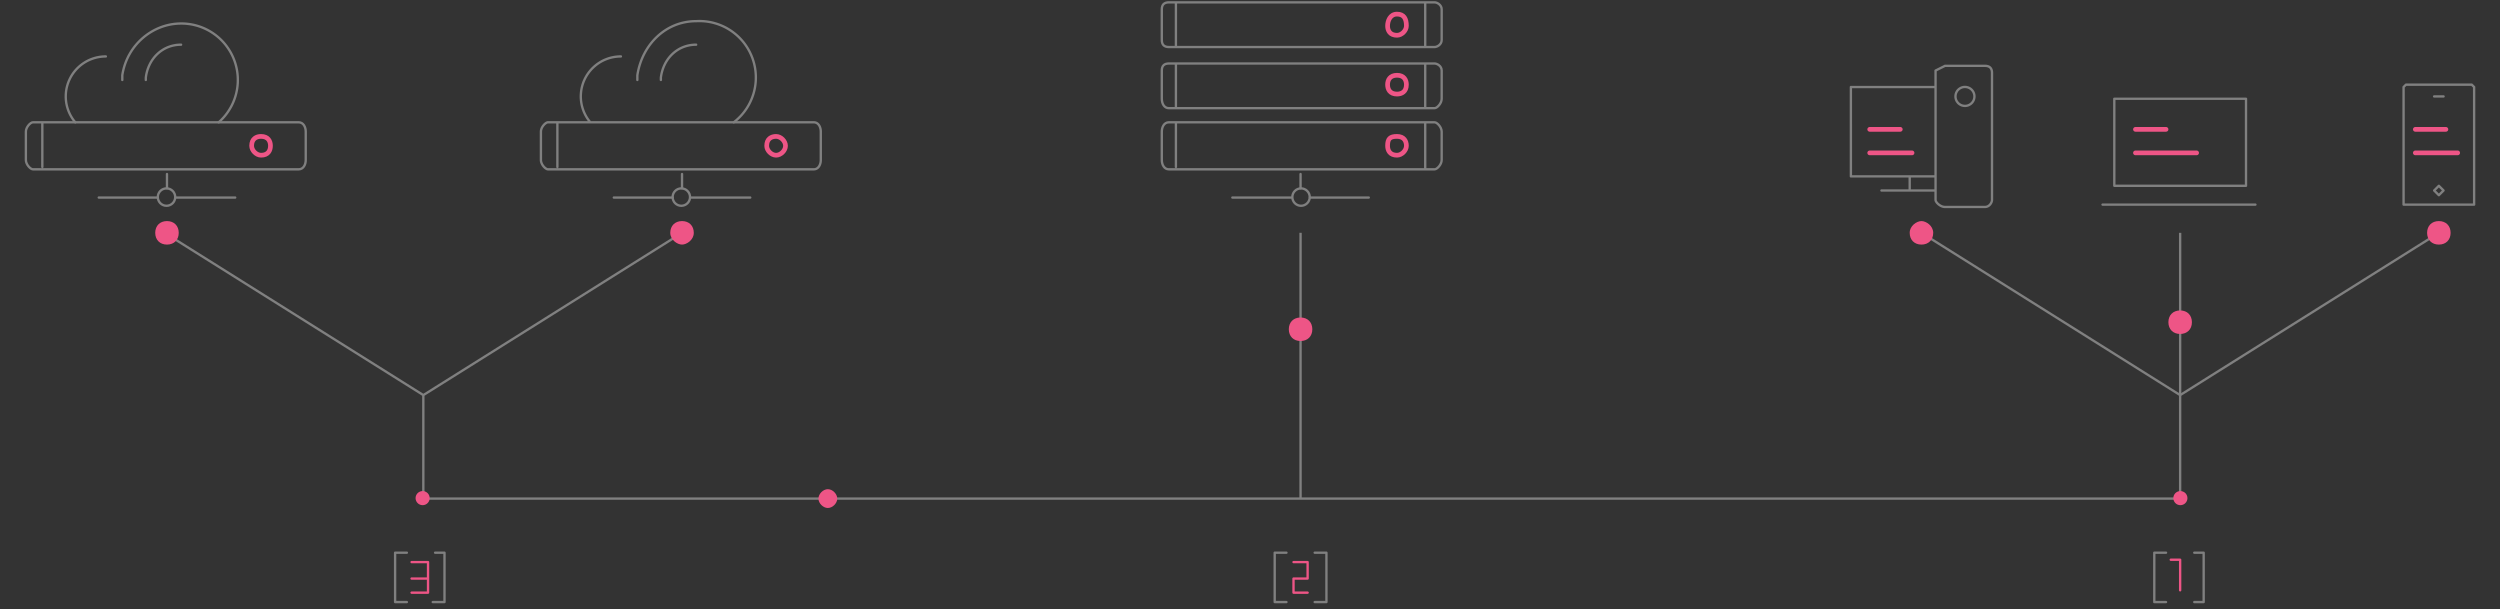 <svg xmlns="http://www.w3.org/2000/svg" xml:space="preserve" id="Layer_1" x="0" y="0" style="enable-background:new 0 0 1063.1 259" version="1.1" viewBox="0 0 1063 259"><rect x="0" y="0" width="1063" height="259" fill="#333333" stroke="none"/><style>.balancingrtl0,.balancingrtl1{fill:none;stroke:gray;stroke-linecap:round;stroke-linejoin:round;stroke-miterlimit:10}.balancingrtl1{fill:#fff;stroke:#ee5586;stroke-width:2}.balancingrtl2,.balancingrtl3,.balancingrtl4{fill:none;stroke:gray;stroke-miterlimit:10}.balancingrtl3,.balancingrtl4{stroke:#ee5586;stroke-linecap:round;stroke-linejoin:round}.balancingrtl4{stroke-width:2}.balancingrtl5{fill:#ee5586}</style><path d="M899 42h56v37h-56V42zm-5 45h65" class="balancingrtl0"/><path id="svg-concept" d="M908 55h13m-13 10h26m93-10h13m-13 10h18M795 55h13m-13 10h18" class="balancingrtl1"/><circle cx="553.2" cy="83.8" r="3.7" class="balancingrtl0"/><path d="M553 74v6m-29 4h25m8 0h25" class="balancingrtl0"/><circle cx="70.8" cy="83.8" r="3.7" class="balancingrtl0"/><path d="M71 74v6m-29 4h25m8 0h25M52 34v-2c2-13 13-22 25-22h0a24 24 0 0 1 16 42" class="balancingrtl0"/><path d="M77 19c-8 0-14 6-15 14v1M45 24a17 17 0 0 0-13 28m791 23h-36V37h36m-11 38v6m11 0h-23m44-53h-17l-4 2v55c0 1 2 3 4 3h17c2 0 3-2 3-3V31c0-2-1-3-3-3z" class="balancingrtl0"/><path d="M836 37a4 4 0 1 1-1 8 4 4 0 1 1 1-8zm186 50V37l1-1h28l1 1v50h-30m13-46h4" class="balancingrtl0"/><path d="m1039 81-2 2-2-2 2-2 2 2z" class="balancingrtl0"/><path d="M180 212h747m0-113v69" class="balancingrtl2"/><path d="M916 256v-21m0 0h5m-5 21h5m12-21h4m0 0v21m0 0h-4" class="balancingrtl0"/><path id="svg-concept" d="M927 251v-13m0 0h-4" class="balancingrtl3"/><path d="M168 256v-21m0 0h5m-5 21h5m12-21h4m0 0v21m0 0h-5" class="balancingrtl0"/><path id="svg-concept" d="M182 252v-13m-7 7h7m0-7h-7m0 13h7" class="balancingrtl3"/><path d="M542 256v-21m0 0h5m-5 21h5m12-21h5m0 0v21m0 0h-5" class="balancingrtl0"/><path id="svg-concept" d="M556 246v-7m-6 7h6m0-7h-6m0 7v6m0 0h6" class="balancingrtl3"/><path d="M180 168v44m857-113-110 69M553 99v113m374-44v44M817 99l110 69M290 99l-110 69M70 99l110 69" class="balancingrtl2"/><path d="M613 17c0 2-2 3-3 3H497c-2 0-3-1-3-3V4c0-2 1-3 3-3h113c1 0 3 1 3 3v13h0zM500 1v19M606 1v19" class="balancingrtl0"/><path id="svg-concept" d="M598 11c0 2-2 4-4 4-3 0-4-2-4-4s1-5 4-5 4 2 4 5z" class="balancingrtl4"/><path d="M613 42c0 2-2 4-3 4H497c-2 0-3-2-3-4V30c0-2 1-3 3-3h113c1 0 3 1 3 3v12h0zM500 27v19m106-19v19" class="balancingrtl0"/><path id="svg-concept" d="M598 36c0 3-2 4-4 4-3 0-4-2-4-4s1-4 4-4 4 2 4 4z" class="balancingrtl4"/><path d="M613 68c0 2-2 4-3 4H497c-2 0-3-2-3-4V56c0-2 1-4 3-4h113c1 0 3 2 3 4v12h0zM500 52v19m106-19v20" class="balancingrtl0"/><path id="svg-concept" d="M598 62c0 2-2 4-4 4-3 0-4-2-4-4 0-3 1-4 4-4s4 2 4 4z" class="balancingrtl4"/><path d="M130 68c0 2-1 4-3 4H14c-1 0-3-2-3-4V56c0-2 2-4 3-4h113c2 0 3 2 3 4v12h0zM18 52v19" class="balancingrtl0"/><path id="svg-concept" d="M115 62c0 2-1 4-4 4-2 0-4-2-4-4 0-3 2-4 4-4 3 0 4 2 4 4z" class="balancingrtl4"/><circle cx="289.7" cy="83.8" r="3.7" class="balancingrtl0"/><path d="M290 74v6m-29 4h25m8 0h25m-48-50v-2c2-13 12-23 25-23h0a24 24 0 0 1 16 43" class="balancingrtl0"/><path d="M296 19c-8 0-14 6-15 14v1m-17-10a17 17 0 0 0-13 28m98 16c0 2-1 4-3 4H233c-1 0-3-2-3-4V56c0-2 2-4 3-4h113c2 0 3 2 3 4v12h0zM237 52v19" class="balancingrtl0"/><path id="svg-concept" d="M334 62c0 2-2 4-4 4s-4-2-4-4c0-3 2-4 4-4s4 2 4 4z" class="balancingrtl4"/><circle id="svg-ico" cx="179.7" cy="211.8" r="3" class="balancingrtl5"/><circle id="svg-ico" cx="927.1" cy="211.8" r="3" class="balancingrtl5"/><g><path id="svg-ico" d="M822 99c0 3-2 5-5 5s-5-2-5-5 3-5 5-5 5 2 5 5z" class="balancingrtl5"/><animateMotion fill="remove" accumulate="none" additive="replace" begin="0s" calcMode="paced" dur="4s" path="M0 0 105 66 0 0" repeatCount="indefinite" restart="always"/></g><g><path id="svg-ico" d="M932 137c0 3-2 5-5 5s-5-2-5-5 2-5 5-5 5 2 5 5z" class="balancingrtl5"/><animateMotion fill="remove" accumulate="none" additive="replace" begin="0s" calcMode="paced" dur="3s" path="M0, 67 0 -35 0 67" repeatCount="indefinite" restart="always"/></g><g><path id="svg-ico" d="M1042 99c0 3-2 5-5 5s-5-2-5-5 2-5 5-5 5 2 5 5z" class="balancingrtl5"/><animateMotion fill="remove" accumulate="none" additive="replace" begin="0s" calcMode="paced" dur="3s" path="M0 0 -105 66 0 0" repeatCount="indefinite" restart="always"/></g><g><path id="svg-ico" d="M356 212c0 2-2 4-4 4s-4-2-4-4 2-4 4-4 4 2 4 4z" class="balancingrtl5"/><animateMotion fill="remove" accumulate="none" additive="replace" begin="0s" calcMode="paced" dur="12s" path="M570, 0 -165 0 570 0" repeatCount="indefinite" restart="always"/></g><g><path id="svg-ico" d="M558 140c0 3-2 5-5 5s-5-2-5-5 2-5 5-5 5 2 5 5z" class="balancingrtl5"/><animateMotion fill="remove" accumulate="none" additive="replace" begin="0s" calcMode="paced" dur="4s" path="M0, 67 0 -35 0 67" repeatCount="indefinite" restart="always"/></g><g><path id="svg-ico" d="M76 99c0 3-2 5-5 5s-5-2-5-5 2-5 5-5 5 2 5 5z" class="balancingrtl5"/><animateMotion fill="remove" accumulate="none" additive="replace" begin="0s" calcMode="paced" dur="3s" path="M0 0 105 66 0 0" repeatCount="indefinite" restart="always"/></g><g><path id="svg-ico" d="M295 99c0 3-3 5-5 5s-5-2-5-5 2-5 5-5 5 2 5 5z" class="balancingrtl5"/><animateMotion fill="remove" accumulate="none" additive="replace" begin="0s" calcMode="paced" dur="4s" path="M0 0 -105 66 0 0" repeatCount="indefinite" restart="always"/></g></svg>